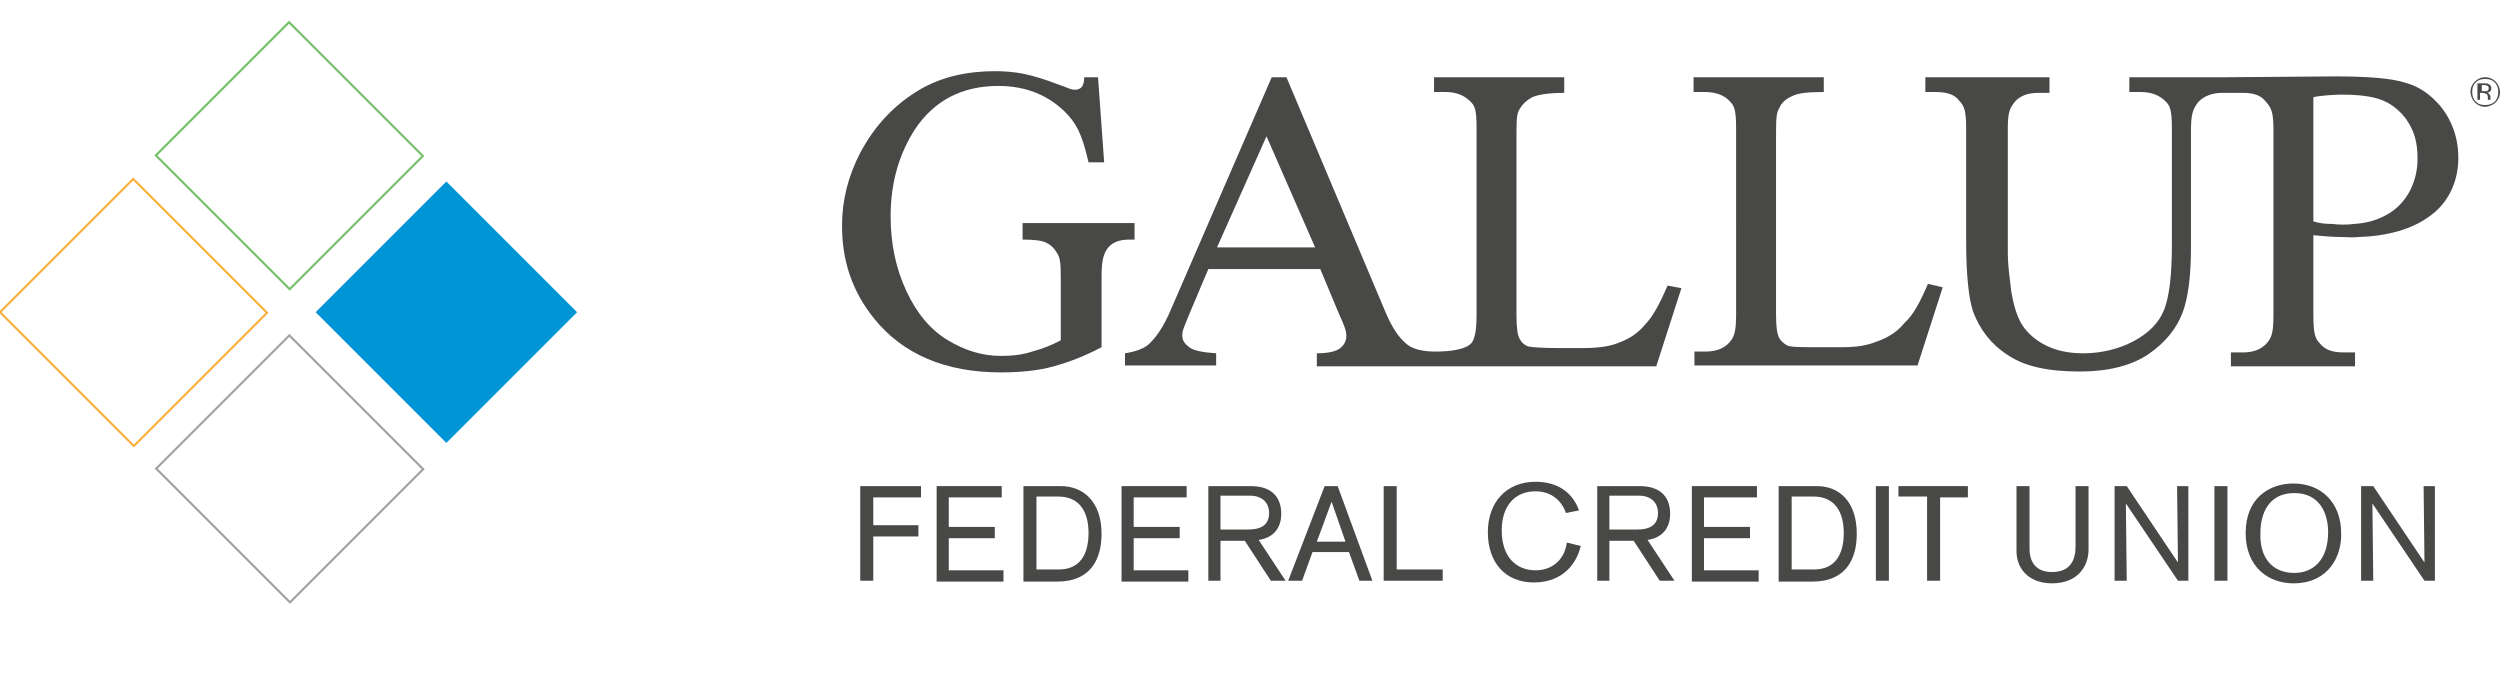<?xml version="1.0" encoding="utf-8"?>
<!-- Generator: Adobe Illustrator 21.0.2, SVG Export Plug-In . SVG Version: 6.00 Build 0)  -->
<svg version="1.1" id="Layer_1" xmlns="http://www.w3.org/2000/svg" xmlns:xlink="http://www.w3.org/1999/xlink" x="0px" y="0px"
	 viewBox="0 0 288 78.3" style="enable-background:new 0 0 288 78.3;" xml:space="preserve">
<style type="text/css">
	.st0{fill:#484847;}
	.st1{fill:#0096D6;}
	.st2{fill:none;stroke:#73C167;stroke-width:0.25;stroke-miterlimit:10;}
	.st3{fill:none;stroke:#FBB040;stroke-width:0.25;stroke-miterlimit:10;}
	.st4{fill:none;stroke:#9FA1A4;stroke-width:0.25;stroke-miterlimit:10;}
</style>
<g>
	<path class="st0" d="M287.5,11.8c-0.3,0.3-0.8,0.5-1.2,0.5c-0.5,0-0.9-0.2-1.2-0.5c-0.3-0.3-0.5-0.8-0.5-1.2c0-0.5,0.2-0.9,0.5-1.2
		c0.3-0.3,0.7-0.5,1.2-0.5c0.5,0,0.9,0.2,1.2,0.5c0.3,0.3,0.5,0.8,0.5,1.2C288,11.1,287.8,11.5,287.5,11.8z M285.2,9.5
		c-0.3,0.3-0.4,0.6-0.4,1.1c0,0.4,0.1,0.8,0.4,1.1c0.3,0.3,0.6,0.4,1.1,0.4c0.4,0,0.8-0.1,1.1-0.4c0.3-0.3,0.4-0.7,0.4-1.1
		c0-0.4-0.1-0.8-0.4-1.1c-0.3-0.3-0.6-0.4-1.1-0.4C285.8,9.1,285.5,9.2,285.2,9.5z M286.2,9.6c0.2,0,0.4,0,0.5,0.1
		c0.2,0.1,0.3,0.2,0.3,0.5c0,0.2-0.1,0.3-0.2,0.4c-0.1,0-0.2,0.1-0.3,0.1c0.1,0,0.3,0.1,0.3,0.2c0.1,0.1,0.1,0.2,0.1,0.3v0.1
		c0,0,0,0.1,0,0.1c0,0.1,0,0.1,0,0.1l0,0h-0.3c0,0,0,0,0,0c0,0,0,0,0,0l0-0.1v-0.2c0-0.2-0.1-0.4-0.2-0.4c-0.1,0-0.2-0.1-0.4-0.1
		h-0.3v0.8h-0.3V9.6H286.2z M286.6,9.9c-0.1,0-0.2-0.1-0.4-0.1h-0.3v0.7h0.3c0.2,0,0.3,0,0.3,0c0.1,0,0.2-0.2,0.2-0.3
		C286.7,10.1,286.7,10,286.6,9.9z"/>
	<g>
		<path class="st0" d="M126.5,9l0.7,9.7h-1.8c-0.8-3.5-1.5-4.6-2.8-5.9c-2-1.9-4.5-2.9-7.6-2.9c-4.2,0-7.4,1.7-9.6,5
			c-1.8,2.8-2.8,6.1-2.8,10c0,3.2,0.6,6,1.8,8.6c1.2,2.6,2.8,4.5,4.8,5.7c2,1.2,4,1.8,6.1,1.8c1.2,0,2.4-0.1,3.6-0.5
			c1.1-0.3,2.2-0.7,3.3-1.3v-7.3c0-1.7-0.1-2.2-0.4-2.7c-0.3-0.5-0.6-0.9-1.2-1.2c-0.5-0.3-1.5-0.4-2.8-0.4v-1.9h12.9v1.9h-0.6
			c-1.3,0-2.2,0.4-2.7,1.3c-0.3,0.6-0.5,1.2-0.5,3V40c-1.9,1-3.7,1.7-5.5,2.2c-1.8,0.5-3.9,0.7-6.1,0.7c-6.4,0-11.3-2.1-14.6-6.2
			c-2.5-3.1-3.7-6.6-3.7-10.7c0-2.9,0.7-5.7,2.1-8.4c1.7-3.2,4-5.6,6.9-7.3c2.4-1.4,5.3-2.1,8.6-2.1c1.2,0,2.3,0.1,3.3,0.3
			c1,0.2,2.4,0.6,4.2,1.3c0.9,0.3,1,0.4,1.4,0.5c0.4,0.1,1,0,1.2-0.4c0.2-0.4,0.2-0.8,0.2-1H126.5z"/>
		<path class="st0" d="M146.5,8.9l-11.5,26.5c-1,2.4-1.8,3.4-2.6,4.2c-0.5,0.5-1.5,0.9-2.8,1.1v1.4h10.5v-1.4
			c-1.5-0.1-2.6-0.3-3.1-0.7c-0.5-0.4-0.8-0.7-0.8-1.4c0-0.6,0.3-1.1,0.8-2.4l2.2-5.2h12.9l2,4.8c0.7,1.6,1,2.2,1,2.9
			c0,0.5-0.2,1-0.7,1.4c-0.5,0.4-1.4,0.6-2.7,0.6v1.5h11.9h2.8h24.4l2.9-9l-1.6-0.3c-0.9,2.1-1.7,3.6-2.6,4.5c-0.8,1-1.8,1.6-2.8,2
			c-1,0.4-2,0.7-4.5,0.7h-2.4c-2.1,0-3.4-0.1-3.8-0.2c-0.4-0.2-0.7-0.4-0.9-0.8c-0.3-0.5-0.4-1.4-0.4-2.8v-21c0-2,0.1-2.3,0.4-2.8
			c0.3-0.5,0.7-0.9,1.4-1.3c0.7-0.3,1.9-0.5,3.7-0.5V8.9h-15v1.7h1.3c1.3,0,2.2,0.4,2.9,1.1c0.5,0.5,0.7,0.9,0.7,3.1v21.4
			c0,1.9-0.2,2.7-0.5,3.2c-0.6,0.9-2.7,1.1-4.2,1.1c-1.3,0-2.6-0.2-3.4-0.9c-0.8-0.7-1.6-1.7-2.5-3.9L148.2,8.9L146.5,8.9z
			 M140.2,28.5l5.7-12.8l5.6,12.8H140.2z"/>
		<path class="st0" d="M222.1,32.7l1.7,0.4l-2.9,9h-25.7v-1.6h1.3c1.4,0,2.4-0.5,3-1.4c0.3-0.5,0.5-1,0.5-2.9V14.8
			c0-2.1-0.2-2.6-0.7-3.1c-0.6-0.7-1.6-1.1-2.9-1.1h-1.3V8.9h15v1.7c-1.7,0-3,0.1-3.7,0.5c-0.7,0.3-1.2,0.8-1.4,1.3
			c-0.3,0.5-0.4,0.9-0.4,2.8v21c0,1.4,0.1,2.3,0.4,2.8c0.2,0.3,0.5,0.6,0.9,0.8c0.4,0.2,1.7,0.2,3.8,0.2h2.4c2.6,0,3.4-0.4,4.5-0.8
			c1-0.4,2-1,2.8-2C220.4,36.3,221.2,34.8,222.1,32.7z"/>
		<path class="st0" d="M256.3,8.9l-11,0v1.7h1.3c1.3,0,2.2,0.4,2.9,1.1c0.5,0.5,0.7,1,0.7,3.1v13.4c0,3.5-0.3,6-0.9,7.5
			c-0.6,1.5-1.8,2.7-3.5,3.6c-1.7,0.9-3.7,1.4-5.8,1.4c-1.7,0-3.1-0.3-4.3-0.9c-1.2-0.6-2.1-1.4-2.7-2.3c-0.6-0.9-1-2.2-1.3-3.9
			c-0.2-1.7-0.4-3.1-0.4-4.4V14.9c0-1.9,0.2-2.3,0.6-2.9c0.6-0.9,1.6-1.3,2.9-1.3h1.3V8.9h-14.3v1.7h1.2c1.3,0,2.2,0.3,2.7,1
			c0.6,0.6,0.8,1.2,0.8,3.2v12.9c0,4,0.3,6.7,0.8,8.2c0.8,2.1,2.1,3.8,4,5c1.9,1.3,4.6,1.9,8.3,1.9c3.3,0,6-0.7,7.9-2
			c1.9-1.3,3.2-2.9,3.9-4.7c0.7-1.8,1-4.4,1-7.7V15.1c0-1.9,0.2-2.5,0.8-3.3c0.7-0.8,1.8-1.1,2.7-1.1h0.5h1.5h0.5
			c1.3,0,2.1,0.3,2.7,1.1c0.5,0.6,0.8,1,0.8,3.1v21.4c0,1.9-0.2,2.4-0.5,2.9c-0.6,0.9-1.6,1.4-3,1.4H257l0,1.6h14.3v-1.6h-1.3
			c-1.3,0-2.2-0.3-2.8-1.1c-0.5-0.5-0.7-1.1-0.7-3.3v-9.1c1.2,0.1,2.2,0.2,3.1,0.2c0.9,0,1.3,0.1,2.2,0c3.2-0.1,6.1-0.9,8.1-2.4
			c2-1.4,3.3-3.8,3.3-6.7c0-3.1-1.3-5-2-5.9c-1.2-1.4-2.4-2.3-4.2-2.8c-1.6-0.5-4.4-0.7-8-0.7L256.3,8.9z M275.5,24.4
			c-1.5,1-2.9,1.3-4.3,1.4c-0.7,0.1-1.8,0.1-2.5,0c-0.9,0-1.6-0.1-2.2-0.3V11.2c0.7-0.2,2.7-0.3,3.2-0.3c1.6,0,2.8,0.1,4,0.4
			c1.1,0.3,2.3,0.9,3.4,2.3c1,1.4,1.4,2.7,1.4,4.7C278.5,20.8,277.4,23.1,275.5,24.4z"/>
	</g>
</g>
<g>
	
		<rect x="40.8" y="25.3" transform="matrix(0.707 -0.707 0.707 0.707 -10.372 46.924)" class="st1" width="21.3" height="21.3"/>
	<rect x="22.5" y="7" transform="matrix(0.707 -0.707 0.707 0.707 -2.9 28.859)" class="st2" width="21.7" height="21.8"/>
	<rect x="4.5" y="25.1" transform="matrix(0.707 -0.707 0.707 0.707 -20.922 21.4)" class="st3" width="21.7" height="21.8"/>
	
		<rect x="22.5" y="43.1" transform="matrix(0.707 -0.707 0.707 0.707 -28.384 39.416)" class="st4" width="21.7" height="21.8"/>
</g>
<g>
	<path class="st0" d="M100.6,57.3v3.2h5.2v1.3h-5.2v5.1h-1.5V56h7v1.3H100.6z"/>
	<path class="st0" d="M107.9,66.9V56h7.5v1.3h-6.1v3.4h5.3v1.3h-5.3v3.7h6.3v1.3H107.9z"/>
	<path class="st0" d="M122.2,56c2.6,0,4.7,1.8,4.7,5.5c0,2.7-1.1,5.5-5.1,5.5h-3.9V56H122.2z M119.4,65.6h2.6c2.3,0,3.4-1.6,3.4-4.2
		c0-2.4-1-4.2-3.5-4.2h-2.5V65.6z"/>
	<path class="st0" d="M129.2,66.9V56h7.5v1.3h-6.1v3.4h5.3v1.3h-5.3v3.7h6.3v1.3H129.2z"/>
	<path class="st0" d="M146.4,66.9l-3-4.6h-2.8v4.6h-1.4V56h4.9c2.1,0,3.5,1,3.5,3.2c0,1.3-0.6,2.7-2.6,3l3.1,4.7H146.4z M143.8,61
		c1.3,0,2.4-0.4,2.4-1.9c0-1.2-0.8-2-2.2-2h-3.4V61H143.8z"/>
	<path class="st0" d="M156.6,66.9l-1.2-3.3h-4.2l-1.2,3.3h-1.6l4.2-10.9h1.5l4,10.9H156.6z M153.4,57.8l-1.7,4.6h3.3L153.4,57.8z"/>
	<path class="st0" d="M159.4,66.9V56h1.5v9.6h5.3v1.3H159.4z"/>
	<path class="st0" d="M182.1,62.9c-0.4,1.8-1.9,4.2-5.4,4.2c-3.3,0-5.3-2.3-5.3-5.8c0-3.4,2.1-5.8,5.5-5.8c2.6,0,4.3,1.3,5,3.3
		l-1.5,0.3c-0.4-1.2-1.5-2.5-3.5-2.5c-2.5,0-3.9,1.8-3.9,4.5c0,3.1,1.7,4.6,3.9,4.6c1.7,0,3.3-1,3.6-3.2L182.1,62.9z"/>
	<path class="st0" d="M191.2,66.9l-3-4.6h-2.8v4.6h-1.4V56h4.9c2.1,0,3.5,1,3.5,3.2c0,1.3-0.6,2.7-2.6,3l3.1,4.7H191.2z M188.6,61
		c1.3,0,2.4-0.4,2.4-1.9c0-1.2-0.8-2-2.2-2h-3.4V61H188.6z"/>
	<path class="st0" d="M194.9,66.9V56h7.5v1.3h-6.1v3.4h5.3v1.3h-5.3v3.7h6.3v1.3H194.9z"/>
	<path class="st0" d="M209.3,56c2.6,0,4.6,1.8,4.6,5.5c0,2.7-1.1,5.5-5.1,5.5h-3.9V56H209.3z M206.4,65.6h2.6c2.3,0,3.4-1.6,3.4-4.2
		c0-2.4-1-4.2-3.5-4.2h-2.5V65.6z"/>
	<path class="st0" d="M216.1,66.9V56h1.5v10.9H216.1z"/>
	<path class="st0" d="M223.5,57.2v9.7H222v-9.7h-3.3V56h8v1.3H223.5z"/>
	<path class="st0" d="M233.8,56v7.2c0,1.5,0.7,2.7,2.6,2.7c2.1,0,2.7-1.4,2.7-2.9v-7h1.5v7.3c0,2-1.3,3.9-4.2,3.9
		c-2.7,0-4.1-1.7-4.1-3.7V56H233.8z"/>
	<path class="st0" d="M250.9,66.9l-6-8.9c0,0,0.1,8.7,0.1,8.9h-1.4V56h1.4l5.9,8.8c0,0-0.1-8.4-0.1-8.8h1.3v10.9H250.9z"/>
	<path class="st0" d="M255.1,66.9V56h1.5v10.9H255.1z"/>
	<path class="st0" d="M264.2,67.2c-2.8,0-5.5-1.8-5.5-5.8c0-4,2.7-5.7,5.5-5.7c3.3,0,5.5,2.3,5.5,5.7
		C269.8,64,268.3,67.2,264.2,67.2z M264.3,66c2.2,0,3.9-1.5,3.9-4.7c0-2.2-1-4.5-3.9-4.5c-2.9,0-3.9,2.3-3.9,4.6
		C260.3,64.3,261.8,66,264.3,66z"/>
	<path class="st0" d="M279.3,66.9l-6-8.9c0,0,0.1,8.7,0.1,8.9h-1.4V56h1.4l5.9,8.8c0,0-0.1-8.4-0.1-8.8h1.3v10.9H279.3z"/>
</g>
</svg>
